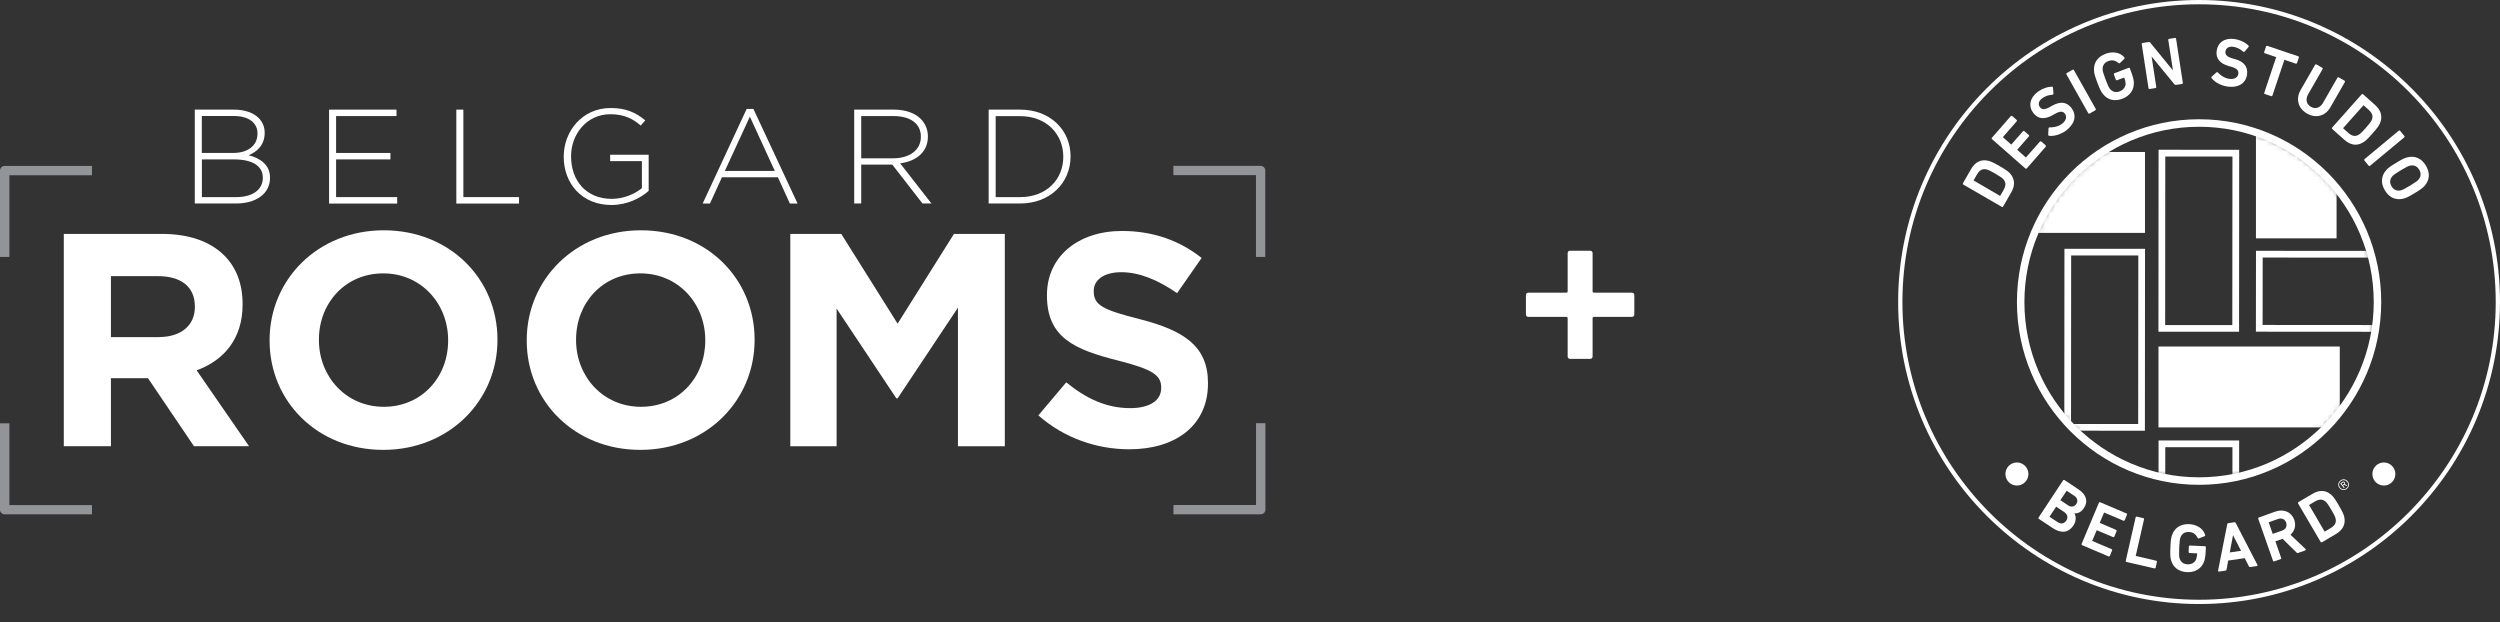 <?xml version="1.0" encoding="UTF-8"?> <svg xmlns="http://www.w3.org/2000/svg" width="486" height="121" viewBox="0 0 486 121" fill="none"><rect x="0" y="0" width="486" height="121" fill="#333333" stroke="none"/><path d="M12.403 45.471H31.451C36.748 45.471 40.86 46.937 43.591 49.658C45.91 51.955 47.16 55.197 47.16 59.091V59.205C47.16 65.868 43.525 70.055 38.228 71.994L48.41 86.738H37.702L28.77 73.525H21.565V86.738H12.403V45.471ZM30.859 65.526C35.317 65.526 37.883 63.164 37.883 59.694V59.58C37.883 55.686 35.136 53.682 30.678 53.682H21.565V65.542H30.859V65.526Z" fill="white"></path><path d="M52.408 66.227V66.112C52.408 54.382 61.751 44.77 74.614 44.77C87.478 44.77 96.706 54.268 96.706 65.999V66.112C96.706 77.843 87.362 87.455 74.499 87.455C61.636 87.455 52.408 77.957 52.408 66.227V66.227ZM87.116 66.227V66.112C87.116 59.042 81.885 53.144 74.499 53.144C67.113 53.144 61.998 58.928 61.998 65.999V66.112C61.998 73.183 67.228 79.081 74.614 79.081C82 79.081 87.116 73.297 87.116 66.227V66.227Z" fill="white"></path><path d="M102.397 66.227V66.112C102.397 54.382 111.74 44.77 124.604 44.77C137.467 44.77 146.695 54.268 146.695 65.999V66.112C146.695 77.843 137.352 87.455 124.489 87.455C111.625 87.455 102.397 77.957 102.397 66.227V66.227ZM137.105 66.227V66.112C137.105 59.042 131.874 53.144 124.489 53.144C117.103 53.144 111.987 58.928 111.987 65.999V66.112C111.987 73.183 117.218 79.081 124.604 79.081C131.99 79.081 137.105 73.297 137.105 66.227V66.227Z" fill="white"></path><path d="M153.653 45.471H163.539L174.495 62.919L185.45 45.471H195.336V86.755H186.223V59.808L174.495 77.436H174.248L162.635 59.987V86.755H153.637V45.471H153.653Z" fill="white"></path><path d="M201.866 80.743L207.278 74.324C211.029 77.387 214.96 79.342 219.714 79.342C223.464 79.342 225.734 77.875 225.734 75.448V75.334C225.734 73.037 224.303 71.847 217.345 70.088C208.956 67.97 203.528 65.673 203.528 57.462V57.347C203.528 49.853 209.598 44.9 218.118 44.9C224.188 44.9 229.37 46.79 233.597 50.146L228.827 56.989C225.142 54.447 221.507 52.916 217.987 52.916C214.467 52.916 212.624 54.513 212.624 56.517V56.631C212.624 59.351 214.417 60.231 221.622 62.056C230.077 64.239 234.831 67.237 234.831 74.438V74.552C234.831 82.747 228.514 87.341 219.533 87.341C213.216 87.341 206.85 85.158 201.85 80.743H201.866Z" fill="white"></path><path d="M37.867 21.31H45.483C47.555 21.31 49.249 21.912 50.269 22.922C51.026 23.672 51.454 24.649 51.454 25.79V25.839C51.454 28.315 49.825 29.57 48.328 30.172C50.532 30.743 52.49 31.997 52.49 34.522V34.571C52.49 37.618 49.858 39.557 45.877 39.557H37.867V21.31ZM45.318 29.733C48.081 29.733 50.055 28.397 50.055 25.969V25.92C50.055 23.916 48.394 22.548 45.45 22.548H39.232V29.733H45.318V29.733ZM45.927 38.318C49.085 38.318 51.092 36.885 51.092 34.587V34.539C51.092 32.29 49.118 30.987 45.483 30.987H39.248V38.318H45.943H45.927Z" fill="white"></path><path d="M63.972 21.31H77.082V22.564H65.337V29.733H75.897V30.987H65.337V38.318H77.213V39.573H63.972V21.31Z" fill="white"></path><path d="M88.711 21.31H90.077V38.318H100.9V39.573H88.711V21.31V21.31Z" fill="white"></path><path d="M109.586 30.498V30.449C109.586 25.513 113.188 21 118.699 21C121.709 21 123.6 21.88 125.443 23.395L124.554 24.405C123.107 23.151 121.429 22.206 118.633 22.206C114.158 22.206 111.017 25.969 111.017 30.368V30.417C111.017 35.141 113.994 38.66 118.912 38.66C121.248 38.66 123.436 37.699 124.785 36.575V31.329H118.616V30.075H126.101V37.113C124.439 38.579 121.857 39.85 118.863 39.85C113.04 39.85 109.586 35.598 109.586 30.466V30.498Z" fill="white"></path><path d="M145.149 21.179H146.465L155.052 39.573H153.555L151.219 34.457H140.346L138.01 39.573H136.595L145.149 21.179ZM150.627 33.235L145.774 22.678L140.905 33.235H150.627Z" fill="white"></path><path d="M166.056 21.31H173.804C176.074 21.31 177.883 22.01 178.985 23.102C179.857 23.965 180.384 25.187 180.384 26.49V26.539C180.384 29.586 178.097 31.345 174.988 31.753L181.074 39.557H179.331L173.458 31.997H167.421V39.557H166.056V21.31ZM173.639 30.775C176.715 30.775 179.018 29.244 179.018 26.605V26.556C179.018 24.096 177.061 22.564 173.722 22.564H167.421V30.775H173.639Z" fill="white"></path><path d="M192.194 21.31H198.33C204.12 21.31 208.117 25.252 208.117 30.384V30.433C208.117 35.565 204.12 39.557 198.33 39.557H192.194V21.31ZM198.33 38.318C203.462 38.318 206.703 34.848 206.703 30.498V30.449C206.703 26.116 203.462 22.58 198.33 22.58H193.56V38.318H198.33V38.318Z" fill="white"></path><path d="M1.826 49.951H0V33.154C0 32.649 0.411 32.258 0.905 32.258H17.88V34.066H1.826V49.967V49.951Z" fill="#929497"></path><path d="M17.88 99.983H0.905C0.395 99.983 0 99.576 0 99.087V82.29H1.826V98.191H17.88V100V99.983Z" fill="#929497"></path><path d="M245.984 49.951H244.158V34.05H228.103V32.242H245.062C245.572 32.242 245.967 32.649 245.967 33.138V49.934L245.984 49.951Z" fill="#929497"></path><path d="M245.079 99.984H228.12V98.175H244.174V82.274H246V99.071C246 99.576 245.589 99.967 245.095 99.967L245.079 99.984Z" fill="#929497"></path><path d="M304.752 69.284C304.752 69.572 304.944 69.764 305.232 69.764H309.12C309.408 69.764 309.6 69.572 309.6 69.284V61.892C309.6 61.7 309.696 61.604 309.888 61.604H317.232C317.52 61.604 317.712 61.412 317.712 61.124V57.38C317.712 57.092 317.52 56.9 317.232 56.9H309.888C309.696 56.9 309.6 56.804 309.6 56.612V49.22C309.6 48.932 309.408 48.74 309.12 48.74H305.232C304.944 48.74 304.752 48.932 304.752 49.22V56.612C304.752 56.804 304.656 56.9 304.464 56.9H297.12C296.832 56.9 296.64 57.092 296.64 57.38V61.124C296.64 61.412 296.832 61.604 297.12 61.604H304.464C304.656 61.604 304.752 61.7 304.752 61.892V69.284Z" fill="white"></path><path d="M427.5 117.424C395.247 117.424 369 91.09 369 58.712C369 26.334 395.247 0 427.5 0C459.753 0 486 26.342 486 58.712C486 91.081 459.761 117.424 427.5 117.424ZM427.5 0.834C395.704 0.834 369.831 26.801 369.831 58.712C369.831 90.623 395.704 116.59 427.5 116.59C459.296 116.59 485.169 90.623 485.169 58.712C485.169 26.801 459.304 0.834 427.5 0.834Z" fill="white"></path><path d="M388.719 32.286C387.406 31.528 386.925 31.336 386.451 31.236C385.097 30.944 383.968 31.503 383.187 32.853L381.6 35.612C381.576 35.662 381.567 35.712 381.576 35.762C381.584 35.812 381.625 35.854 381.667 35.879L389.134 40.206C389.134 40.206 389.201 40.239 389.242 40.239C389.259 40.239 389.275 40.239 389.292 40.239C389.342 40.222 389.383 40.189 389.408 40.139L390.995 37.38C391.775 36.029 391.692 34.762 390.762 33.728C390.438 33.37 390.031 33.045 388.719 32.286V32.286ZM389.5 36.938L388.827 38.088L383.66 35.079L384.317 33.928C384.724 33.22 385.18 32.886 385.77 32.886C385.886 32.886 386.011 32.903 386.144 32.928C386.41 32.978 386.792 33.128 387.872 33.753C388.951 34.379 389.284 34.637 389.45 34.845C389.973 35.429 389.99 36.079 389.491 36.929L389.5 36.938Z" fill="white"></path><path d="M396.809 27.526C396.809 27.526 396.718 27.468 396.668 27.476C396.618 27.476 396.568 27.501 396.535 27.543L393.835 30.619L392.141 29.118L394.408 26.526C394.483 26.442 394.475 26.317 394.392 26.242L393.545 25.5C393.462 25.425 393.345 25.434 393.262 25.517L390.986 28.11L389.358 26.659L392.041 23.583C392.116 23.491 392.108 23.383 392.025 23.3L391.177 22.558C391.086 22.483 390.978 22.491 390.895 22.574L387.232 26.776C387.199 26.818 387.174 26.868 387.182 26.918C387.182 26.968 387.207 27.018 387.249 27.051L393.736 32.753C393.736 32.753 393.819 32.803 393.869 32.803C393.918 32.803 393.977 32.778 394.018 32.728L397.681 28.526C397.681 28.526 397.739 28.435 397.731 28.385C397.731 28.335 397.706 28.285 397.664 28.243L396.817 27.501L396.809 27.526Z" fill="white"></path><path d="M398.927 20.557L398.512 20.79C397.557 21.341 396.958 21.357 396.576 20.857C396.377 20.599 396.294 20.307 396.352 20.015C396.41 19.707 396.61 19.407 396.942 19.157C397.515 18.706 398.155 18.481 399.01 18.415C399.118 18.398 399.185 18.323 399.193 18.198L399.101 17.047C399.093 16.922 399.027 16.856 398.902 16.856C397.972 16.864 396.9 17.264 396.045 17.931C395.322 18.49 394.874 19.173 394.741 19.898C394.608 20.624 394.799 21.349 395.297 21.991C396.186 23.149 397.49 23.275 399.052 22.374L399.467 22.141C400.671 21.449 401.128 21.732 401.411 22.099C401.859 22.683 401.651 23.45 400.887 24.041C400.098 24.658 399.126 24.775 398.454 24.767C398.395 24.767 398.346 24.767 398.304 24.808C398.263 24.85 398.238 24.892 398.238 24.95L398.171 26.201C398.171 26.309 398.254 26.392 398.371 26.409C398.47 26.417 398.57 26.426 398.678 26.426C399.658 26.426 400.846 26 401.718 25.325C402.557 24.667 403.088 23.908 403.238 23.125C403.379 22.383 403.188 21.641 402.69 20.991C401.768 19.798 400.505 19.657 398.935 20.557H398.927Z" fill="white"></path><path d="M403.18 13.638C403.122 13.538 403.014 13.505 402.906 13.563L401.793 14.196C401.693 14.255 401.66 14.363 401.718 14.463L405.954 21.999C405.979 22.049 406.02 22.082 406.07 22.099C406.087 22.099 406.103 22.099 406.12 22.099C406.153 22.099 406.187 22.091 406.22 22.074L407.333 21.441C407.432 21.382 407.466 21.274 407.408 21.166L403.171 13.63L403.18 13.638Z" fill="white"></path><path d="M414.069 13.305C414.027 13.196 413.928 13.146 413.812 13.188L411.062 14.23C410.954 14.272 410.904 14.38 410.946 14.488L411.311 15.472C411.328 15.522 411.37 15.564 411.411 15.589C411.461 15.614 411.511 15.614 411.569 15.589L412.948 15.072C413.114 15.522 413.205 15.88 413.213 16.18C413.247 16.872 412.806 17.473 412.076 17.756C411.32 18.048 410.68 17.881 410.173 17.281C409.974 17.031 409.775 16.647 409.318 15.439C408.861 14.23 408.761 13.813 408.745 13.496C408.72 12.713 409.094 12.162 409.849 11.879C410.589 11.596 411.203 11.721 411.843 12.262C411.909 12.321 412.026 12.346 412.117 12.262L412.981 11.412C413.047 11.329 413.039 11.22 412.964 11.137C411.968 9.987 410.389 10.053 409.326 10.454C407.798 11.029 407 12.171 407.075 13.655C407.1 14.255 407.233 14.747 407.723 16.055C408.213 17.356 408.437 17.814 408.82 18.281C409.442 19.065 410.265 19.465 411.195 19.465C411.644 19.465 412.125 19.373 412.615 19.182C414.086 18.623 414.908 17.414 414.817 15.956C414.792 15.522 414.609 14.805 414.318 14.03L414.044 13.305H414.069Z" fill="white"></path><path d="M422.799 7.378L421.677 7.553C421.561 7.569 421.495 7.669 421.511 7.778L422.425 13.696L418.006 8.286C417.923 8.186 417.832 8.144 417.707 8.169L416.519 8.353C416.403 8.37 416.337 8.461 416.353 8.578L417.666 17.131C417.674 17.189 417.699 17.231 417.74 17.264C417.774 17.289 417.815 17.298 417.857 17.298C417.865 17.298 417.882 17.298 417.89 17.298L419.011 17.123C419.127 17.106 419.194 17.006 419.177 16.898L418.272 10.987L422.699 16.381C422.782 16.481 422.874 16.522 422.998 16.506L424.178 16.322C424.294 16.306 424.36 16.214 424.344 16.097L423.031 7.544C423.015 7.428 422.915 7.361 422.807 7.378H422.799Z" fill="white"></path><path d="M434.328 7.578C433.431 7.461 432.625 7.611 432.01 8.028C431.404 8.445 431.022 9.095 430.914 9.895C430.723 11.346 431.537 12.363 433.281 12.846L433.738 12.971C435.075 13.346 435.192 13.871 435.133 14.338C435.034 15.072 434.344 15.464 433.381 15.33C432.384 15.197 431.62 14.58 431.155 14.097C431.122 14.055 431.072 14.021 431.022 14.021C430.964 14.021 430.914 14.038 430.872 14.08L429.942 14.914C429.859 14.989 429.859 15.105 429.942 15.205C430.607 16.03 431.836 16.672 433.065 16.831C433.314 16.864 433.564 16.881 433.796 16.881C434.544 16.881 435.192 16.706 435.698 16.372C436.329 15.956 436.72 15.297 436.828 14.48C437.027 12.979 436.238 11.979 434.494 11.496L434.037 11.371C432.974 11.07 432.542 10.662 432.625 10.028C432.716 9.345 433.273 8.986 434.095 9.086C434.818 9.186 435.432 9.478 436.08 10.045C436.163 10.112 436.271 10.104 436.363 10.02L437.11 9.145C437.193 9.053 437.193 8.961 437.11 8.87C436.446 8.211 435.407 7.728 434.336 7.586L434.328 7.578Z" fill="white"></path><path d="M446.787 10.945L440.773 8.92C440.723 8.903 440.665 8.903 440.615 8.92C440.574 8.945 440.532 8.986 440.516 9.036L440.159 10.104C440.125 10.212 440.175 10.32 440.283 10.354L442.493 11.104L440.175 18.031C440.142 18.14 440.192 18.248 440.3 18.281L441.513 18.69C441.513 18.69 441.562 18.698 441.579 18.698C441.612 18.698 441.637 18.698 441.662 18.681C441.704 18.656 441.745 18.615 441.762 18.565L444.087 11.629L446.289 12.371C446.338 12.388 446.397 12.388 446.438 12.371C446.48 12.346 446.521 12.304 446.538 12.254L446.895 11.187C446.928 11.079 446.878 10.97 446.77 10.937L446.787 10.945Z" fill="white"></path><path d="M455.774 15.68L454.661 15.039C454.611 15.014 454.561 15.005 454.512 15.014C454.462 15.03 454.42 15.064 454.395 15.114L451.596 19.99C451.031 20.974 450.126 21.266 449.229 20.757C448.805 20.515 448.531 20.165 448.431 19.748C448.332 19.315 448.431 18.823 448.706 18.323L451.505 13.446C451.563 13.346 451.53 13.23 451.43 13.171L450.317 12.529C450.267 12.504 450.217 12.496 450.167 12.504C450.118 12.521 450.076 12.554 450.051 12.604L447.244 17.498C446.247 19.232 446.745 21.066 448.473 22.066C449.071 22.416 449.686 22.583 450.267 22.583C451.372 22.583 452.385 21.983 453.033 20.849L455.841 15.956C455.899 15.855 455.865 15.739 455.766 15.68H455.774Z" fill="white"></path><path d="M461.173 25.992C462.178 24.859 462.469 24.425 462.66 23.975C463.216 22.7 462.901 21.482 461.746 20.44L459.379 18.323C459.379 18.323 459.296 18.273 459.246 18.273C459.246 18.273 459.246 18.273 459.238 18.273C459.188 18.273 459.138 18.298 459.105 18.34L453.374 24.792C453.299 24.875 453.299 24.992 453.39 25.075L455.757 27.193C456.455 27.81 457.178 28.126 457.9 28.126C458.39 28.126 458.872 27.985 459.354 27.701C459.769 27.459 460.168 27.126 461.181 25.984L461.173 25.992ZM461.065 23.333C460.965 23.583 460.733 23.933 459.911 24.867C459.088 25.792 458.764 26.067 458.523 26.192C457.842 26.593 457.219 26.467 456.48 25.809L455.492 24.917L459.47 20.457L460.459 21.341C461.19 21.999 461.381 22.616 461.065 23.333V23.333Z" fill="white"></path><path d="M467.452 26.576C467.452 26.526 467.444 26.476 467.403 26.426L466.589 25.434C466.555 25.392 466.506 25.367 466.456 25.359C466.406 25.359 466.356 25.375 466.315 25.409L459.67 30.927C459.628 30.961 459.603 31.011 459.595 31.061C459.595 31.111 459.603 31.161 459.645 31.211L460.459 32.203C460.492 32.244 460.542 32.269 460.592 32.278C460.592 32.278 460.6 32.278 460.608 32.278C460.65 32.278 460.7 32.261 460.733 32.228L467.378 26.709C467.419 26.676 467.444 26.626 467.452 26.576V26.576Z" fill="white"></path><path d="M471.589 32.194C470.767 30.811 469.512 30.235 468.067 30.569C467.477 30.702 467.021 30.919 465.833 31.636C464.645 32.353 464.238 32.653 463.848 33.111C462.876 34.237 462.793 35.612 463.615 36.996C464.288 38.13 465.251 38.722 466.364 38.722C466.614 38.722 466.879 38.688 467.145 38.63C467.735 38.497 468.192 38.28 469.38 37.563C470.567 36.846 470.983 36.546 471.373 36.087C472.345 34.962 472.428 33.587 471.597 32.194H471.589ZM470.144 34.929C469.928 35.171 469.604 35.429 468.499 36.104C467.394 36.763 467.004 36.938 466.697 37.013C465.932 37.171 465.326 36.904 464.919 36.213C464.512 35.529 464.562 34.879 465.06 34.279C465.268 34.037 465.609 33.77 466.713 33.103C467.818 32.436 468.208 32.27 468.516 32.194C468.665 32.161 468.798 32.145 468.931 32.145C469.496 32.145 469.953 32.42 470.285 32.978C470.7 33.67 470.65 34.32 470.144 34.929V34.929Z" fill="white"></path><path d="M405.115 98.767C405.53 98.142 405.663 97.509 405.505 96.9C405.339 96.258 404.866 95.675 404.093 95.158L401.336 93.324C401.236 93.257 401.128 93.282 401.062 93.382L396.302 100.601C396.236 100.701 396.261 100.81 396.36 100.876L399.01 102.635C399.749 103.127 400.439 103.369 401.053 103.369C401.859 103.369 402.548 102.952 403.097 102.119C403.661 101.252 403.587 100.335 403.271 99.801C403.811 99.834 404.542 99.651 405.123 98.759L405.115 98.767ZM401.685 101.21C401.494 101.493 401.244 101.677 400.97 101.735C400.663 101.802 400.314 101.71 399.974 101.485L398.429 100.46L398.395 100.518L398.429 100.443L399.716 98.501L401.261 99.526C401.925 99.968 402.083 100.601 401.685 101.202V101.21ZM403.811 97.167C403.869 97.442 403.803 97.725 403.628 97.984C403.263 98.542 402.631 98.642 402.025 98.234L400.538 97.234L401.759 95.4L403.238 96.383C403.553 96.592 403.753 96.858 403.811 97.159V97.167Z" fill="white"></path><path d="M413.513 99.926C413.496 99.876 413.454 99.843 413.405 99.818L408.28 97.642C408.172 97.6 408.064 97.642 408.022 97.751L404.667 105.72C404.642 105.77 404.642 105.828 404.667 105.878C404.691 105.928 404.725 105.962 404.774 105.987L409.899 108.162C409.899 108.162 409.958 108.179 409.982 108.179C410.007 108.179 410.032 108.179 410.049 108.162C410.099 108.146 410.132 108.104 410.157 108.054L410.589 107.012C410.639 106.904 410.589 106.795 410.481 106.754L406.718 105.153L407.607 103.069L410.772 104.411C410.821 104.428 410.879 104.436 410.921 104.411C410.971 104.394 411.004 104.353 411.029 104.303L411.461 103.261C411.486 103.211 411.486 103.152 411.461 103.111C411.444 103.061 411.403 103.027 411.353 103.002L408.18 101.644L409.036 99.635L412.79 101.227C412.84 101.252 412.898 101.252 412.939 101.227C412.989 101.21 413.022 101.168 413.047 101.118L413.479 100.076C413.504 100.026 413.504 99.968 413.479 99.926H413.513Z" fill="white"></path><path d="M419.161 109.004L415.182 108.079L416.802 100.952C416.818 100.901 416.802 100.843 416.777 100.801C416.752 100.76 416.702 100.726 416.652 100.718L415.406 100.435C415.29 100.41 415.199 100.468 415.165 100.585L413.247 109.021C413.23 109.079 413.247 109.129 413.272 109.171C413.297 109.213 413.346 109.246 413.396 109.254L418.82 110.496C418.82 110.496 418.853 110.496 418.87 110.496C418.903 110.496 418.945 110.488 418.97 110.471C419.011 110.446 419.044 110.396 419.053 110.346L419.302 109.246C419.327 109.138 419.269 109.038 419.152 109.004H419.161Z" fill="white"></path><path d="M428.655 106.187L425.714 106.053C425.606 106.053 425.523 106.137 425.515 106.245L425.465 107.295C425.465 107.412 425.54 107.495 425.656 107.504L427.126 107.579C427.101 108.054 427.043 108.421 426.935 108.704C426.703 109.329 426.105 109.704 425.365 109.704C425.332 109.704 425.299 109.704 425.266 109.704C424.452 109.671 423.928 109.263 423.704 108.512C423.621 108.204 423.58 107.77 423.638 106.487C423.696 105.186 423.771 104.778 423.879 104.469C424.153 103.769 424.676 103.419 425.423 103.419C425.457 103.419 425.498 103.419 425.531 103.419C426.321 103.452 426.836 103.802 427.209 104.561C427.243 104.636 427.334 104.703 427.467 104.669L428.588 104.228C428.679 104.178 428.721 104.069 428.679 103.969C428.214 102.519 426.736 101.952 425.606 101.893C423.978 101.818 422.79 102.552 422.275 103.944C422.06 104.503 421.985 105.028 421.927 106.403C421.868 107.795 421.893 108.304 422.051 108.887C422.45 110.321 423.563 111.155 425.191 111.23C425.257 111.23 425.316 111.23 425.382 111.23C426.86 111.23 428.015 110.455 428.488 109.138C428.638 108.729 428.754 107.996 428.787 107.17L428.821 106.395C428.821 106.278 428.746 106.195 428.63 106.187H428.655Z" fill="white"></path><path d="M434.627 101.668C434.569 101.56 434.486 101.51 434.369 101.527L433.181 101.702C433.107 101.71 433.007 101.76 432.974 101.91L431.196 110.913C431.18 110.997 431.205 111.047 431.23 111.072C431.246 111.097 431.288 111.113 431.346 111.113C431.354 111.113 431.371 111.113 431.379 111.113L432.633 110.93C432.758 110.913 432.824 110.838 432.841 110.721L433.165 108.971L436.379 108.504L437.185 110.088C437.235 110.205 437.326 110.246 437.443 110.23L438.713 110.046C438.796 110.038 438.83 109.996 438.846 109.963C438.863 109.929 438.871 109.879 438.838 109.804L434.627 101.668V101.668ZM435.657 107.078L433.464 107.395L434.103 104.027L435.657 107.078Z" fill="white"></path><path d="M445.267 103.952C446.106 103.211 446.388 102.135 446.006 101.051C445.749 100.318 445.242 99.759 444.577 99.468C443.921 99.184 443.132 99.176 442.368 99.442L439.129 100.593C439.021 100.635 438.971 100.735 439.004 100.851L441.87 109.013C441.903 109.096 441.969 109.146 442.052 109.146C442.077 109.146 442.102 109.146 442.127 109.129L443.331 108.704C443.439 108.671 443.489 108.562 443.456 108.454L442.335 105.236L443.738 104.744L446.455 107.42C446.538 107.52 446.637 107.537 446.754 107.495L448.116 107.012C448.182 106.987 448.224 106.945 448.24 106.878C448.257 106.812 448.232 106.753 448.174 106.703L445.267 103.952V103.952ZM444.411 102.502C444.27 102.802 443.996 103.027 443.614 103.16L441.811 103.786L441.031 101.535L442.816 100.901C442.999 100.835 443.174 100.801 443.34 100.801C443.506 100.801 443.664 100.835 443.805 100.893C444.096 101.018 444.312 101.26 444.428 101.602C444.536 101.918 444.528 102.227 444.403 102.494L444.411 102.502Z" fill="white"></path><path d="M454.661 98.234C453.889 96.925 453.565 96.517 453.199 96.192C452.161 95.266 450.907 95.2 449.561 95.991L446.82 97.609C446.72 97.667 446.695 97.784 446.754 97.884L451.131 105.345C451.164 105.395 451.206 105.428 451.255 105.445C451.272 105.445 451.289 105.445 451.297 105.445C451.33 105.445 451.372 105.436 451.405 105.411L454.138 103.794C455.475 103.002 456.023 101.86 455.724 100.501C455.616 100.026 455.425 99.543 454.653 98.234H454.661ZM451.953 103.394L451.903 103.336L448.88 98.167L450.018 97.492C450.433 97.242 450.799 97.125 451.139 97.125C451.48 97.125 451.804 97.258 452.103 97.525C452.31 97.7 452.568 98.017 453.207 99.101C453.839 100.176 453.996 100.568 454.046 100.835C454.212 101.602 453.913 102.169 453.066 102.669L451.928 103.344L451.961 103.402L451.953 103.394Z" fill="white"></path><path d="M455.816 94.132C455.907 94.007 455.89 93.866 455.799 93.741C455.674 93.582 455.483 93.566 455.309 93.707L454.977 93.974C454.977 93.974 454.952 94.016 454.977 94.041L455.633 94.866C455.633 94.866 455.674 94.891 455.699 94.866L455.766 94.816C455.766 94.816 455.791 94.774 455.766 94.749L455.5 94.416V94.399L455.691 94.249L456.14 94.457C456.14 94.457 456.181 94.474 456.206 94.457L456.272 94.399C456.272 94.399 456.306 94.349 456.272 94.332L455.816 94.124V94.132ZM455.616 94.116L455.409 94.282C455.409 94.282 455.392 94.291 455.392 94.282L455.184 94.016C455.184 94.016 455.184 94.007 455.184 93.999L455.4 93.832C455.517 93.741 455.6 93.757 455.674 93.849C455.741 93.941 455.741 94.024 455.625 94.116H455.616Z" fill="white"></path><path d="M454.96 93.415C454.503 93.782 454.428 94.407 454.794 94.866C455.159 95.325 455.782 95.391 456.239 95.024C456.696 94.658 456.762 94.032 456.397 93.574C456.032 93.115 455.409 93.049 454.96 93.415V93.415ZM456.148 94.908C455.757 95.224 455.242 95.166 454.919 94.766C454.603 94.374 454.661 93.857 455.051 93.54C455.433 93.232 455.957 93.29 456.272 93.682C456.588 94.082 456.53 94.599 456.14 94.908H456.148Z" fill="white"></path><path d="M463.424 89.906C462.195 89.906 461.19 90.906 461.19 92.148C461.19 93.391 462.195 94.391 463.424 94.391C464.653 94.391 465.658 93.382 465.658 92.148C465.658 90.915 464.662 89.906 463.424 89.906Z" fill="white"></path><path d="M392.091 89.906C390.853 89.906 389.857 90.906 389.857 92.148C389.857 93.391 390.853 94.391 392.091 94.391C393.329 94.391 394.325 93.382 394.325 92.148C394.325 90.915 393.32 89.906 392.091 89.906Z" fill="white"></path><path d="M427.5 94.249C407.972 94.249 392.091 78.31 392.091 58.72C392.091 39.13 407.972 23.183 427.5 23.183C447.028 23.183 462.909 39.122 462.909 58.72C462.909 78.319 447.028 94.249 427.5 94.249ZM427.5 24.642C408.778 24.642 393.545 39.931 393.545 58.72C393.545 77.51 408.778 92.79 427.5 92.79C446.222 92.79 461.455 77.502 461.455 58.72C461.455 39.939 446.222 24.642 427.5 24.642V24.642Z" fill="white"></path><mask id="mask0_106_24" style="mask-type:luminance" maskUnits="userSpaceOnUse" x="393" y="24" width="69" height="70"><path d="M461.921 58.712C461.921 77.793 446.513 93.266 427.5 93.266C408.487 93.266 393.079 77.802 393.079 58.712C393.079 39.622 408.487 24.167 427.5 24.167C446.513 24.167 461.921 39.639 461.921 58.712V58.712Z" fill="white"></path></mask><g mask="url(#mask0_106_24)"><path d="M402.631 49.659H415.689L415.664 82.42H402.607L402.631 49.659M401.327 48.35L401.302 83.721L416.968 83.737L416.993 48.367H401.319L401.327 48.35Z" fill="white"></path><path d="M420.93 86.93H433.987L433.962 119.691H420.905L420.93 86.93M419.626 85.621L419.601 120.992L435.266 121.008L435.291 85.629H419.617L419.626 85.621Z" fill="white"></path><path d="M454.852 67.365H419.609V83.087H454.852V67.365Z" fill="white"></path><path d="M420.93 30.427H433.987L433.962 63.188H420.905L420.93 30.427M419.626 29.118L419.601 64.489H435.274L435.299 29.127L419.626 29.11V29.118Z" fill="white"></path><path d="M439.859 50.067L472.494 50.092V63.197L439.851 63.172L439.868 50.067M438.564 48.758L438.547 64.481L473.798 64.506V48.784L438.564 48.758V48.758Z" fill="white"></path><path d="M454.229 10.962H438.555V46.333H454.229V10.962Z" fill="white"></path><path d="M416.984 29.544H381.742V45.274H416.984V29.544Z" fill="white"></path></g></svg> 